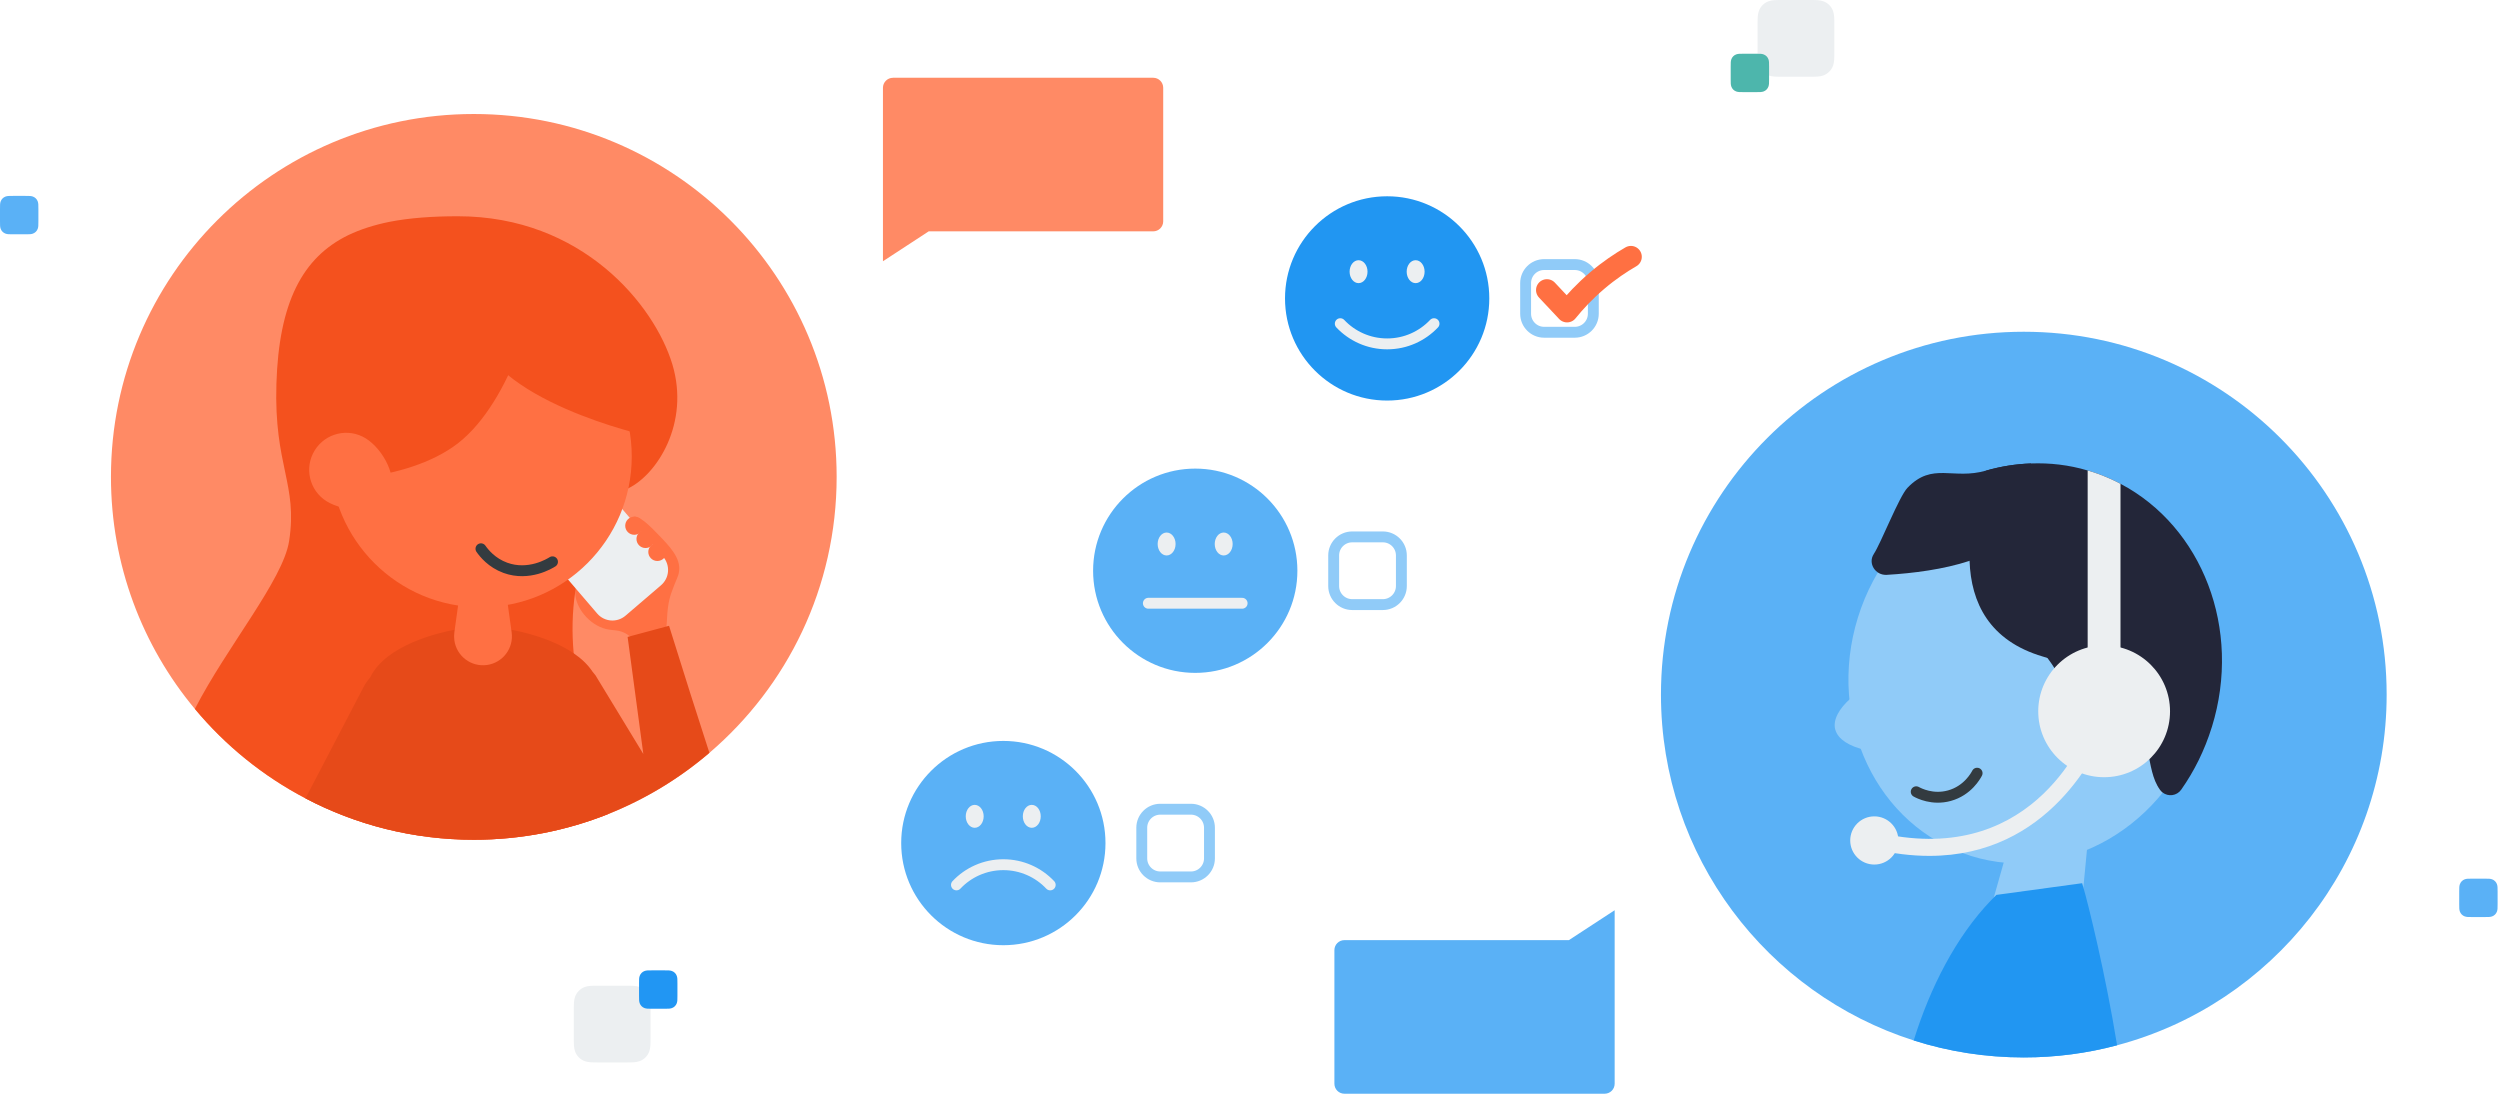 <svg width="689" height="302" viewBox="0 0 689 302" fill="none" xmlns="http://www.w3.org/2000/svg">
<path d="M457.76 191.43C457.76 236.08 487.03 273.89 527.43 286.75C536.99 289.8 547.19 291.43 557.76 291.43C566.65 291.43 575.27 290.27 583.47 288.08C626.23 276.75 657.76 237.76 657.76 191.43C657.76 136.21 612.98 91.43 557.76 91.43C502.54 91.43 457.76 136.21 457.76 191.43V191.43Z" fill="#5AB1F6"/>
<path d="M606.17 199.408C614.942 171.175 600.983 141.742 574.992 133.667C549.001 125.591 520.82 141.932 512.048 170.164C503.277 198.397 517.236 227.83 543.227 235.905C569.218 243.981 597.398 227.64 606.17 199.408Z" fill="#90CBF8"/>
<path d="M609.57 200.41C607.6 206.76 604.73 212.54 601.13 217.65C599.91 219.36 597.58 219.62 596.01 218.42C595.75 218.21 595.5 217.96 595.29 217.66C593.17 214.75 592.73 210.85 591.83 206.56C590.84 201.93 589.3 196.84 584.42 192.04C582.32 189.99 579.63 187.98 576.08 186.1C575.85 185.98 575.62 185.85 575.37 185.74C575.32 185.71 575.27 185.69 575.22 185.66C572.2 184.13 568.6 182.67 564.3 181.34C563.87 181.21 563.45 181.08 563.02 180.95C548.27 176.6 543.2 166.11 542.81 154.56C542.58 147.79 543.96 140.65 545.93 134.18C546.41 132.64 546.9 131.13 547.42 129.68C551.39 128.55 555.53 127.86 559.69 127.73C564.91 127.53 570.18 128.12 575.37 129.67C575.62 129.74 575.85 129.8 576.09 129.88C579.01 130.78 581.79 131.95 584.42 133.34C606.87 145.15 617.98 173.31 609.58 200.4L609.57 200.41Z" fill="#232639"/>
<path d="M516.43 152.67C514.71 155.22 516.85 158.61 519.98 158.43C527.36 157.99 535.62 156.93 542.81 154.57C550.35 152.09 556.66 148.26 559.62 142.26C563.04 135.38 562.53 130.67 559.69 127.74C555.53 127.88 551.39 128.55 547.42 129.68C538.22 132.37 532.62 127.23 525.7 134.44C523.39 136.84 518.33 149.84 516.42 152.67H516.43Z" fill="#232639"/>
<path d="M564.94 201.35C566.87 208.41 578.75 211.56 585.93 209.77C593.11 207.98 597.37 200.82 595.44 193.76C593.51 186.7 586.14 182.43 578.96 184.22C571.78 186.01 563.02 194.3 564.94 201.35Z" fill="#5AB1F6"/>
<path d="M505.81 201.09C507.31 206.58 518.85 208.46 526.02 206.68C533.2 204.89 537.8 199 536.3 193.51C534.8 188.02 527.77 185.02 520.59 186.8C513.41 188.59 504.3 195.61 505.8 201.1L505.81 201.09Z" fill="#90CBF8"/>
<path d="M550.65 169.38C562.25 174.47 571.01 190.5 573.64 200.17C579.73 194.89 575.16 183.08 575.16 183.08L570.06 170.59L550.65 169.38V169.38Z" fill="#232639"/>
<path d="M572.27 264.56L576.67 218.47C577.05 213.87 573.45 204.04 568.85 203.67C564.8 203.34 561.19 205.96 560.13 209.73L545.97 259.82C543.95 266.96 548.1 274.38 555.24 276.39C562.38 278.41 569.8 274.26 571.81 267.12C572.04 266.29 572.2 265.39 572.27 264.56Z" fill="#90CBF8"/>
<path d="M527.43 286.75C536.99 289.8 547.19 291.43 557.76 291.43C566.65 291.43 575.27 290.27 583.47 288.08C580.3 268.46 575.5 249.05 574.17 244.57C573.96 243.82 573.84 243.41 573.84 243.41L550.22 246.63C550.22 246.63 549.95 246.87 549.49 247.34L549.47 247.36C549.26 247.58 548.99 247.84 548.71 248.15C539.12 258.12 531.95 272.13 527.42 286.74L527.43 286.75Z" fill="#2196F2"/>
<path d="M584.41 133.35V194.45H575.36V129.67C575.61 129.74 575.84 129.8 576.08 129.88C579 130.78 581.78 131.95 584.41 133.34V133.35Z" fill="#ECEFF1"/>
<path d="M579.9 214.2C589.93 214.2 598.06 206.069 598.06 196.04C598.06 186.01 589.93 177.88 579.9 177.88C569.871 177.88 561.74 186.01 561.74 196.04C561.74 206.069 569.871 214.2 579.9 214.2Z" fill="#ECEFF1"/>
<path d="M516.56 238.27C520.227 238.27 523.2 235.297 523.2 231.63C523.2 227.963 520.227 224.99 516.56 224.99C512.893 224.99 509.92 227.963 509.92 231.63C509.92 235.297 512.893 238.27 516.56 238.27Z" fill="#ECEFF1"/>
<path d="M531.72 235.88C526.91 235.88 521.68 235.27 516.01 233.91L517.11 229.34C558.54 239.29 573.7 206.24 576.96 197.42C577.38 196.27 578.62 195.66 579.8 196C581.11 196.38 581.82 197.79 581.33 199.06C578.05 207.54 564.63 235.88 531.73 235.88H531.72Z" fill="#ECEFF1"/>
<path d="M230.58 131.43C230.58 161.87 216.98 189.14 195.52 207.48C187.27 214.54 177.85 220.27 167.59 224.36C156.14 228.92 143.65 231.43 130.58 231.43C113.84 231.43 98.07 227.32 84.2 220.03C72.47 213.89 62.11 205.48 53.7 195.38C39.26 178.04 30.58 155.74 30.58 131.42C30.58 76.19 75.35 31.42 130.58 31.42C185.81 31.42 230.58 76.19 230.58 131.42V131.43Z" fill="#FF8A65"/>
<path d="M173.74 157.53C175.4 149.1 172.47 143.5 174.38 142.52C175.97 141.71 179.12 144.96 181.42 147.33C184.52 150.53 187.64 153.75 187.16 157.42C186.94 159.12 186.4 159.45 184.99 163.48C184.63 164.52 184.3 165.8 184.08 167.5C183.58 171.37 184.17 173.01 182.67 174.85C181.04 176.84 177.89 177.89 175.65 177.03C174.38 176.54 174.39 175.82 172.83 174.82C170.64 173.43 169.11 173.87 166.99 173.35C162.35 172.2 158.43 167.32 158.54 163.17C158.56 162.54 158.6 160.76 159.5 160.4C161.62 159.55 165.08 168.03 168.65 167.53C171.88 167.08 173.36 159.54 173.76 157.52L173.74 157.53Z" fill="#FF7043"/>
<path d="M173.18 134.57C173.03 134.63 172.86 134.71 172.71 134.78C171.43 135.33 170.19 136.22 169 137.41C165.59 140.8 162.58 146.68 160.36 154.45C160.07 155.42 159.86 156.35 159.64 157.32V157.34C159.34 158.58 159.08 159.83 158.86 161.07C158.78 161.46 158.72 161.84 158.68 162.22C158.62 162.53 158.56 162.85 158.52 163.17V163.19C157.7 168.77 157.59 174.43 158.11 180.05C158.4 183.77 158.97 187.45 159.83 191.09C160.11 192.27 160.43 193.51 160.83 194.88C162.58 200.85 165.22 208.35 166.66 216.31C167.14 218.95 167.49 221.64 167.6 224.36C156.15 228.92 143.66 231.43 130.59 231.43C113.85 231.43 98.08 227.32 84.21 220.03C72.48 213.89 62.12 205.48 53.71 195.38C62.51 178.23 78 159.86 79.68 149.12C82.12 133.38 75.47 128.48 76.18 105.74C76.87 83.38 83.33 70.98 95.97 64.81C99.33 63.2 103.12 61.99 107.37 61.13C112.86 60.06 119.15 59.6 126.19 59.6C160.47 59.6 180.4 84.07 185.33 100.5C190.12 116.64 181.11 130.71 173.19 134.57H173.18Z" fill="#F4511E"/>
<path d="M153.102 127.346L143.306 135.74C140.982 137.73 140.712 141.228 142.703 143.551L164.578 169.082C166.568 171.405 170.066 171.675 172.389 169.684L182.185 161.291C184.509 159.3 184.778 155.803 182.788 153.479L160.913 127.949C158.922 125.625 155.425 125.356 153.102 127.346Z" fill="#ECEFF1"/>
<path d="M177.3 207.8L164.11 186.11C163.86 185.78 163.61 185.46 163.33 185.15C162.01 183.15 160.19 181.47 158.11 180.05H158.1C152.06 175.93 144.01 174.13 140.92 173.55C140.12 173.4 139.64 173.34 139.64 173.34H126.58C126.58 173.34 126.12 173.4 125.31 173.55C120.91 174.38 106.31 177.73 102 186.74C101.31 187.52 100.7 188.39 100.2 189.35L84.19 220.03C98.05 227.32 113.83 231.43 130.57 231.43C143.64 231.43 156.13 228.92 167.58 224.36C177.84 220.27 187.26 214.54 195.51 207.48L190.21 190.98L184.39 172.47L183.63 172.67L173.56 175.38L172.97 175.54" fill="#E64A19"/>
<path d="M181.17 154.61C182.551 154.61 183.67 153.491 183.67 152.11C183.67 150.729 182.551 149.61 181.17 149.61C179.789 149.61 178.67 150.729 178.67 152.11C178.67 153.491 179.789 154.61 181.17 154.61Z" fill="#FF7043"/>
<path d="M177.91 151.04C179.291 151.04 180.41 149.921 180.41 148.54C180.41 147.159 179.291 146.04 177.91 146.04C176.529 146.04 175.41 147.159 175.41 148.54C175.41 149.921 176.529 151.04 177.91 151.04Z" fill="#FF7043"/>
<path d="M174.81 147.39C176.191 147.39 177.31 146.271 177.31 144.89C177.31 143.509 176.191 142.39 174.81 142.39C173.429 142.39 172.31 143.509 172.31 144.89C172.31 146.271 173.429 147.39 174.81 147.39Z" fill="#FF7043"/>
<path d="M174.11 125.8C174.11 148.75 155.5 167.36 132.55 167.36C109.6 167.36 90.99 148.75 90.99 125.8C90.99 102.85 109.6 84.24 132.55 84.24C155.5 84.24 174.11 102.85 174.11 125.8Z" fill="#FF7043"/>
<path d="M85.31 132.51C85.31 132.51 111.56 133.61 126.31 122.09C141.05 110.57 149.32 81.09 147.17 73.17C145.01 65.26 116.24 56.99 102.94 69.57C89.63 82.16 82.44 107.69 85.32 132.5L85.31 132.51Z" fill="#F4511E"/>
<path d="M178.37 120.11C178.37 120.11 134.14 110.4 130.9 89.54C127.66 68.68 148.88 74.68 162.19 84.63C175.5 94.58 179.09 102.49 178.37 120.11Z" fill="#F4511E"/>
<path d="M107.1 136.75C104.12 141.54 94.82 141.14 90.03 138.16C85.24 135.18 83.77 128.89 86.75 124.1C89.73 119.31 96.02 117.84 100.81 120.82C105.6 123.8 110.08 131.96 107.1 136.75V136.75Z" fill="#FF7043"/>
<path d="M125.22 174.28L128.2 152.82C128.58 150.1 131.08 148.21 133.8 148.59C136.05 148.9 137.73 150.68 138.03 152.82L141.01 174.28C141.62 178.64 138.57 182.67 134.21 183.27C129.85 183.88 125.82 180.83 125.22 176.47C125.12 175.74 125.13 174.98 125.22 174.28V174.28Z" fill="#FF7043"/>
<path d="M246.1 21.43H317.82C319.35 21.43 320.58 22.67 320.58 24.19V61C320.58 62.53 319.34 63.76 317.82 63.76H255.95L243.34 72V24.2C243.34 22.67 244.58 21.44 246.1 21.44V21.43Z" fill="#FF8A65"/>
<path d="M442.24 301.43H370.52C368.99 301.43 367.76 300.19 367.76 298.67V261.86C367.76 260.33 369 259.1 370.52 259.1H432.39L445 250.86V298.67C445 300.2 443.76 301.43 442.24 301.43V301.43Z" fill="#5AB1F6"/>
<path d="M528.11 218.21C528.88 218.63 532.61 220.57 537.25 219.29C542.3 217.9 544.53 213.78 544.89 213.09" stroke="#333B40" stroke-width="3" stroke-linecap="round" stroke-linejoin="round"/>
<path d="M132.55 151.24C133.38 152.43 135.51 155.12 139.28 156.49C145.77 158.86 151.53 155.3 152.27 154.83" stroke="#333B40" stroke-width="3" stroke-linecap="round" stroke-linejoin="round"/>
<path d="M329.41 185.447C344.957 185.447 357.56 172.844 357.56 157.297C357.56 141.75 344.957 129.147 329.41 129.147C313.863 129.147 301.26 141.75 301.26 157.297C301.26 172.844 313.863 185.447 329.41 185.447Z" fill="#5AB1F6"/>
<path d="M321.52 153.087C322.884 153.087 323.99 151.672 323.99 149.927C323.99 148.181 322.884 146.767 321.52 146.767C320.156 146.767 319.05 148.181 319.05 149.927C319.05 151.672 320.156 153.087 321.52 153.087Z" fill="#ECEFF1"/>
<path d="M339.72 149.927C339.72 148.187 338.62 146.767 337.25 146.767C335.88 146.767 334.78 148.177 334.78 149.927C334.78 151.677 335.88 153.087 337.25 153.087C338.62 153.087 339.72 151.677 339.72 149.927Z" fill="#ECEFF1"/>
<path d="M342.33 166.257H316.49" stroke="#ECEFF1" stroke-width="3" stroke-linecap="round" stroke-linejoin="round"/>
<path d="M381.11 147.967H372.67C369.848 147.967 367.56 150.255 367.56 153.077V161.517C367.56 164.339 369.848 166.627 372.67 166.627H381.11C383.932 166.627 386.22 164.339 386.22 161.517V153.077C386.22 150.255 383.932 147.967 381.11 147.967Z" stroke="#90CBF8" stroke-width="3" stroke-linecap="round" stroke-linejoin="round"/>
<path d="M276.52 260.5C292.067 260.5 304.67 247.897 304.67 232.35C304.67 216.803 292.067 204.2 276.52 204.2C260.974 204.2 248.37 216.803 248.37 232.35C248.37 247.897 260.974 260.5 276.52 260.5Z" fill="#5AB1F6"/>
<path d="M268.63 228.14C269.995 228.14 271.1 226.725 271.1 224.98C271.1 223.235 269.995 221.82 268.63 221.82C267.266 221.82 266.16 223.235 266.16 224.98C266.16 226.725 267.266 228.14 268.63 228.14Z" fill="#ECEFF1"/>
<path d="M286.83 224.98C286.83 223.24 285.73 221.82 284.36 221.82C282.99 221.82 281.89 223.23 281.89 224.98C281.89 226.73 282.99 228.14 284.36 228.14C285.73 228.14 286.83 226.73 286.83 224.98Z" fill="#ECEFF1"/>
<path d="M289.44 243.88C286.2 240.45 281.61 238.31 276.52 238.31C271.43 238.31 266.83 240.45 263.6 243.88" stroke="#ECEFF1" stroke-width="3" stroke-linecap="round" stroke-linejoin="round"/>
<path d="M328.22 223.02H319.78C316.958 223.02 314.67 225.307 314.67 228.13V236.57C314.67 239.392 316.958 241.68 319.78 241.68H328.22C331.043 241.68 333.33 239.392 333.33 236.57V228.13C333.33 225.307 331.043 223.02 328.22 223.02Z" stroke="#90CBF8" stroke-width="3" stroke-linecap="round" stroke-linejoin="round"/>
<path d="M382.3 110.394C397.847 110.394 410.45 97.791 410.45 82.244C410.45 66.697 397.847 54.094 382.3 54.094C366.753 54.094 354.15 66.697 354.15 82.244C354.15 97.791 366.753 110.394 382.3 110.394Z" fill="#2196F2"/>
<path d="M374.42 78.034C375.784 78.034 376.89 76.619 376.89 74.874C376.89 73.129 375.784 71.714 374.42 71.714C373.056 71.714 371.95 73.129 371.95 74.874C371.95 76.619 373.056 78.034 374.42 78.034Z" fill="#ECEFF1"/>
<path d="M392.62 74.874C392.62 73.134 391.52 71.714 390.15 71.714C388.78 71.714 387.68 73.124 387.68 74.874C387.68 76.624 388.78 78.034 390.15 78.034C391.52 78.034 392.62 76.624 392.62 74.874Z" fill="#ECEFF1"/>
<path d="M395.22 89.204C391.98 92.634 387.39 94.774 382.3 94.774C377.21 94.774 372.61 92.634 369.38 89.204" stroke="#ECEFF1" stroke-width="3" stroke-linecap="round" stroke-linejoin="round"/>
<path d="M434.01 72.914H425.57C422.748 72.914 420.46 75.201 420.46 78.024V86.464C420.46 89.286 422.748 91.574 425.57 91.574H434.01C436.832 91.574 439.12 89.286 439.12 86.464V78.024C439.12 75.201 436.832 72.914 434.01 72.914Z" stroke="#90CBF8" stroke-width="3" stroke-linecap="round" stroke-linejoin="round"/>
<path d="M426.33 79.944C428.18 81.914 430.03 83.884 431.88 85.854C433.96 83.274 436.69 80.304 440.18 77.334C443.5 74.504 446.71 72.374 449.48 70.774" stroke="#FF7042" stroke-width="6" stroke-linecap="round" stroke-linejoin="round"/>
<path fill-rule="evenodd" clip-rule="evenodd" d="M158.14 285.62C158.14 287.96 158.14 288.71 158.49 289.77C158.93 291.02 159.93 292.02 161.18 292.46C162.24 292.81 162.99 292.81 165.33 292.81H172.1C174.44 292.81 175.19 292.81 176.25 292.46C177.5 292.02 178.5 291.02 178.94 289.77C179.29 288.71 179.29 287.96 179.29 285.62V278.85C179.29 276.51 179.29 275.76 178.94 274.7C178.5 273.45 177.5 272.45 176.25 272.01C175.19 271.66 174.44 271.66 172.1 271.66H165.33C162.99 271.66 162.24 271.66 161.18 272.01C159.95 272.45 158.93 273.47 158.49 274.7C158.14 275.76 158.14 276.51 158.14 278.85C158.14 277.62 158.14 285.62 158.14 285.62Z" fill="#ECEFF1"/>
<path fill-rule="evenodd" clip-rule="evenodd" d="M176.12 274.41C176.12 275.58 176.12 275.96 176.3 276.49C176.52 277.11 177.02 277.61 177.64 277.83C178.17 278.01 178.54 278.01 179.72 278.01H183.1C184.27 278.01 184.65 278.01 185.18 277.83C185.8 277.61 186.3 277.11 186.52 276.49C186.7 275.96 186.7 275.59 186.7 274.41V271.03C186.7 269.86 186.7 269.48 186.52 268.95C186.3 268.33 185.8 267.83 185.18 267.61C184.65 267.43 184.28 267.43 183.1 267.43H179.72C178.55 267.43 178.17 267.43 177.64 267.61C177.02 267.83 176.52 268.34 176.3 268.96C176.12 269.49 176.12 269.86 176.12 271.04C176.12 270.42 176.12 274.42 176.12 274.42V274.41Z" fill="#2196F3"/>
<path fill-rule="evenodd" clip-rule="evenodd" d="M0 60.97C0 62.14 0 62.52 0.18 63.05C0.4 63.67 0.9 64.17 1.52 64.39C2.05 64.57 2.42 64.57 3.6 64.57H6.98C8.15 64.57 8.53 64.57 9.06 64.39C9.68 64.17 10.18 63.67 10.4 63.05C10.58 62.52 10.58 62.15 10.58 60.97V57.59C10.58 56.42 10.58 56.04 10.4 55.51C10.18 54.89 9.68 54.39 9.06 54.17C8.53 53.99 8.16 53.99 6.98 53.99H3.6C2.43 53.99 2.05 53.99 1.52 54.17C0.9 54.39 0.4 54.9 0.18 55.52C0 56.05 0 56.42 0 57.6C0 56.98 0 60.98 0 60.98L0 60.97Z" fill="#5AB1F6"/>
<path fill-rule="evenodd" clip-rule="evenodd" d="M677.76 249.14C677.76 250.31 677.76 250.69 677.94 251.22C678.16 251.84 678.66 252.34 679.28 252.56C679.81 252.74 680.18 252.74 681.36 252.74H684.74C685.91 252.74 686.29 252.74 686.82 252.56C687.44 252.34 687.94 251.84 688.16 251.22C688.34 250.69 688.34 250.32 688.34 249.14V245.76C688.34 244.59 688.34 244.21 688.16 243.68C687.94 243.06 687.44 242.56 686.82 242.34C686.29 242.16 685.92 242.16 684.74 242.16H681.36C680.19 242.16 679.81 242.16 679.28 242.34C678.66 242.56 678.16 243.07 677.94 243.69C677.76 244.22 677.76 244.59 677.76 245.77C677.76 245.15 677.76 249.15 677.76 249.15V249.14Z" fill="#5AB1F6"/>
<path fill-rule="evenodd" clip-rule="evenodd" d="M505.54 7.19C505.54 4.85 505.54 4.1 505.19 3.04C504.75 1.79 503.75 0.79 502.5 0.35C501.44 -1.51992e-06 500.69 0 498.35 0H491.58C489.24 0 488.49 -1.51992e-06 487.43 0.35C486.18 0.79 485.18 1.79 484.74 3.04C484.39 4.1 484.39 4.85 484.39 7.19V13.96C484.39 16.3 484.39 17.05 484.74 18.11C485.18 19.36 486.18 20.36 487.43 20.8C488.49 21.15 489.24 21.15 491.58 21.15H498.35C500.69 21.15 501.44 21.15 502.5 20.8C503.73 20.36 504.75 19.34 505.19 18.11C505.54 17.05 505.54 16.3 505.54 13.96C505.54 15.19 505.54 7.19 505.54 7.19V7.19Z" fill="#ECEFF1"/>
<path fill-rule="evenodd" clip-rule="evenodd" d="M487.56 18.41C487.56 17.24 487.56 16.86 487.38 16.33C487.16 15.71 486.66 15.21 486.04 14.99C485.51 14.81 485.14 14.81 483.96 14.81H480.58C479.41 14.81 479.03 14.81 478.5 14.99C477.88 15.21 477.38 15.71 477.16 16.33C476.98 16.86 476.98 17.23 476.98 18.41V21.79C476.98 22.96 476.98 23.34 477.16 23.87C477.38 24.49 477.88 24.99 478.5 25.21C479.03 25.39 479.4 25.39 480.58 25.39H483.96C485.13 25.39 485.51 25.39 486.04 25.21C486.66 24.99 487.16 24.48 487.38 23.86C487.56 23.33 487.56 22.96 487.56 21.78C487.56 22.4 487.56 18.4 487.56 18.4V18.41Z" fill="#4DB6AC"/>
</svg>
